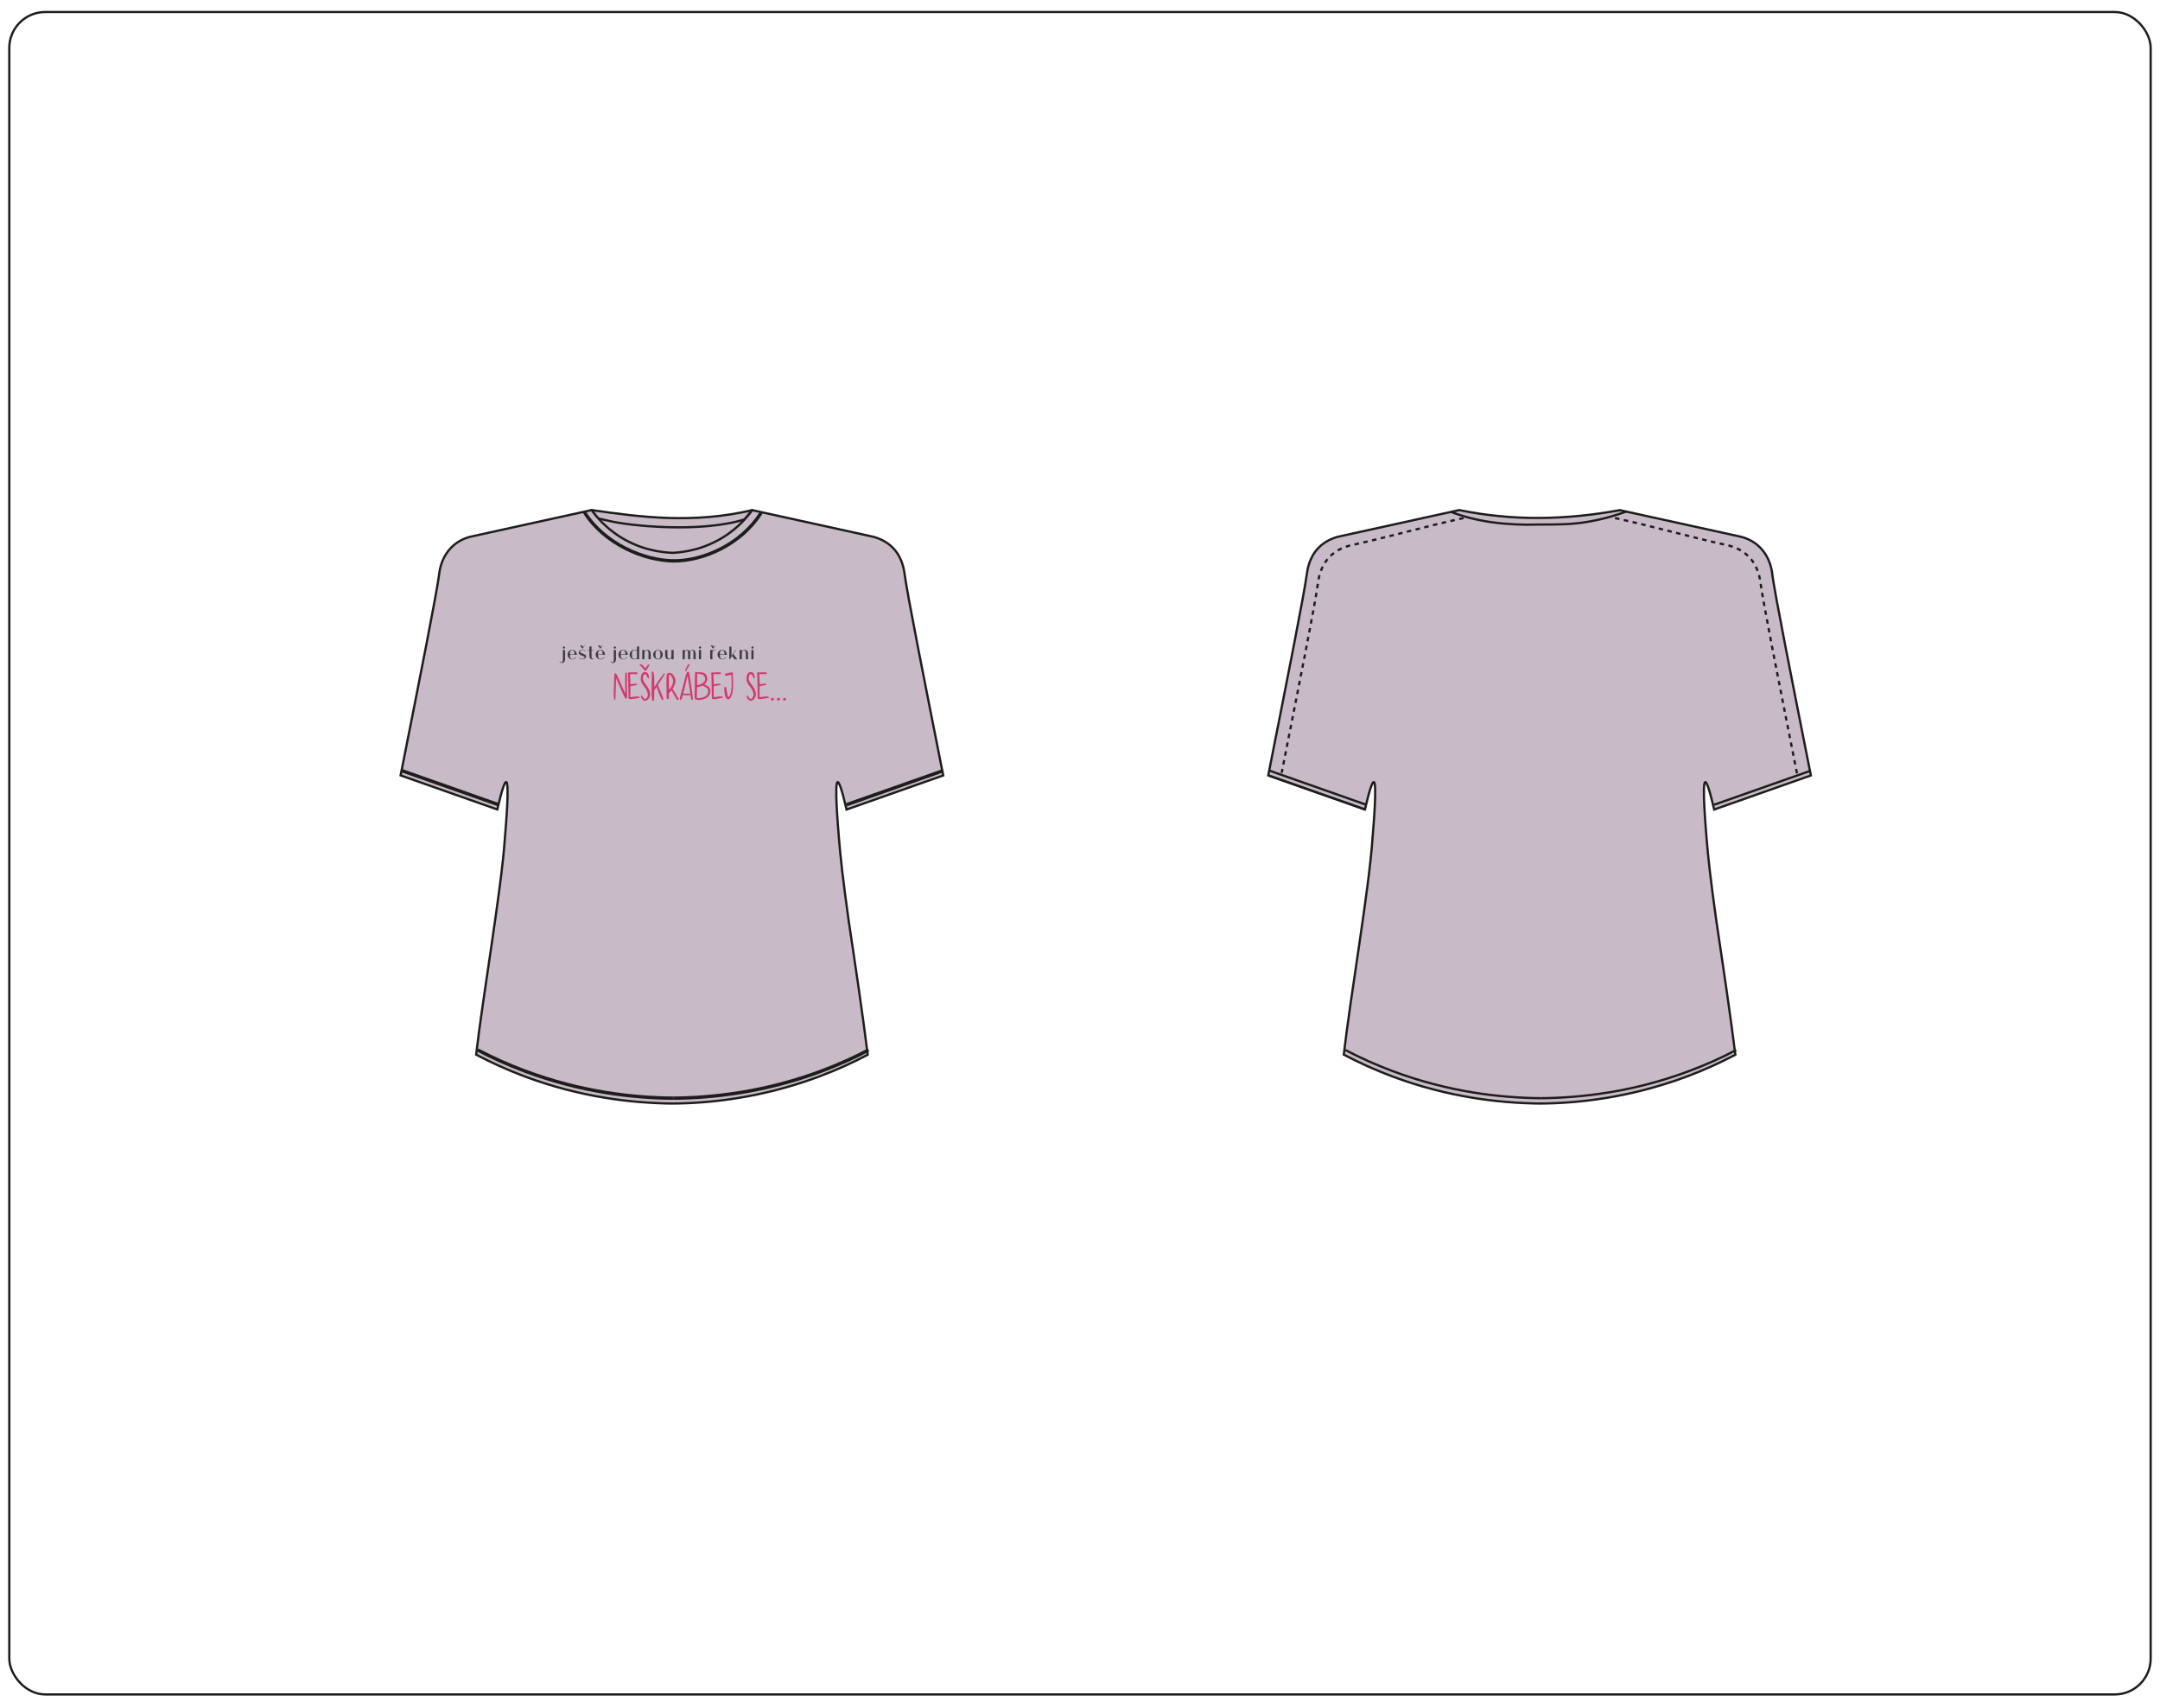 <?xml version="1.0" encoding="UTF-8"?>
<svg id="Vrstva_1" data-name="Vrstva 1" xmlns="http://www.w3.org/2000/svg" viewBox="0 0 963 761.56">
  <defs>
    <style>
      .cls-1 {
        stroke-dasharray: 0 0 0 0 0 0 0 0 0 0 0 0;
      }

      .cls-1, .cls-2 {
        stroke-width: 1.5px;
      }

      .cls-1, .cls-2, .cls-3, .cls-4, .cls-5 {
        stroke-miterlimit: 10;
      }

      .cls-1, .cls-2, .cls-3, .cls-4, .cls-5, .cls-6 {
        stroke: #1d1d1b;
      }

      .cls-1, .cls-2, .cls-5 {
        fill: none;
      }

      .cls-7 {
        fill: #d3396b;
      }

      .cls-8, .cls-3, .cls-4, .cls-6 {
        fill: #c8bac7;
      }

      .cls-9 {
        fill: #3d3d3d;
      }

      .cls-3 {
        stroke-dasharray: 0 0 0 0 0 0 2 2 2 2 2 2;
      }

      .cls-6 {
        stroke-linejoin: round;
      }
    </style>
  </defs>
  <path class="cls-8" d="m263.74,230.31s40.04,5.78,70.1,0l-24.77,36.33-38.31-3.3-7.01-33.03Z"/>
  <path class="cls-6" d="m263.74,227.42c21.89,3.17,45.4,6.2,71.62.03-1.12,1.37-2.23,2.73-3.35,4.1-19.21,6.11-51.33,3.07-61.26.52-1.89-.39-3.43-.75-4.4-.99l-2.61-3.66h0Z"/>
  <path class="cls-4" d="m378.47,411.25c-2.75-19.62-3.76-29.25-4.4-36.99-.57-6.91-2.09-25.32-.61-25.54.57-.08,1.68,2.45,3.96,12.22l43.1-15.19c-9.18-46.33-15.81-79.72-17.17-89.5-.27-1.97-.96-7.46-5.11-11.83-2.97-3.12-6.56-4.45-8.74-5.06-18.04-3.97-36.09-7.94-54.13-11.9-2.35,3.23-6.2,7.68-12.05,11.51-9.25,6.06-18.45,7.27-23.36,7.52-4.65-.16-14.38-1.15-24.16-7.55-5.85-3.83-9.7-8.28-12.05-11.51-18.04,3.97-36.09,7.94-54.13,11.9-8.71,2.25-13.14,9.5-13.85,16.89-1.37,9.79-8,43.17-17.17,89.5l43.1,15.19c2.29-9.77,3.4-12.3,3.96-12.22,1.49.22-.03,18.63-.61,25.54-1.48,22.05-9.79,70.01-12.77,96,6.46,3.4,13.65,6.71,21.58,9.69,24.82,9.31,47.69,11.87,65.27,12.1,17.59,0,40.94-2.65,66.14-12.06,7.93-2.97,15.12-6.28,21.58-9.69-2.14-17.41-5.7-41.23-8.37-59.01h-.01Z"/>
  <path class="cls-1" d="m377.42,358.79l43.1-15.19"/>
  <path class="cls-2" d="m300.12,250.09c13.44.11,30.35-7.4,39.19-21.43"/>
  <path class="cls-1" d="m387.24,468.16c-6.46,3.4-13.06,6.4-20.98,9.38-25.22,9.46-48.44,11.96-66.14,12.11"/>
  <path class="cls-1" d="m222.23,358.79l-43.1-15.19"/>
  <path class="cls-2" d="m300.48,250.09c-13.42-.12-31.08-7.57-40.03-21.87"/>
  <path class="cls-1" d="m213,468.16c6.46,3.4,13.06,6.4,20.98,9.38,25.22,9.46,48.44,11.96,66.14,12.11"/>
  <path class="cls-4" d="m765.29,411.25c-2.75-19.62-3.76-29.25-4.4-36.99-.57-6.91-2.09-25.32-.61-25.54.57-.08,1.68,2.45,3.96,12.22l43.1-15.19c-9.18-46.33-15.81-79.72-17.17-89.5-.69-6.99-4.81-14.55-13.85-16.89-18.04-3.97-36.09-7.94-54.13-11.9-23.98,4.38-47.53,4.91-71.62-.03-18.04,3.97-36.09,7.94-54.13,11.9-2.18.61-5.77,1.93-8.74,5.06-4.15,4.36-4.84,9.86-5.11,11.83-1.37,9.79-8,43.17-17.17,89.5l43.1,15.19c2.29-9.77,3.4-12.3,3.96-12.22,1.49.22-.03,18.63-.61,25.54-1.48,22.05-9.79,70.01-12.77,96,6.46,3.4,13.65,6.71,21.58,9.69,24.82,9.31,47.69,11.88,65.27,12.1,17.59,0,40.94-2.65,66.14-12.06,7.93-2.97,15.12-6.28,21.58-9.69-2.14-17.41-5.7-41.23-8.37-59.01h-.01Z"/>
  <path class="cls-4" d="m764.25,358.79l43.1-15.19"/>
  <path class="cls-4" d="m774.06,468.16c-6.46,3.4-13.06,6.4-20.98,9.38-25.22,9.46-48.44,11.96-66.14,12.11"/>
  <path class="cls-4" d="m608.65,360.94l-43.1-15.19s14.37,5.06,0,0h-.01"/>
  <path class="cls-4" d="m609.05,358.79l-43.1-15.19"/>
  <path class="cls-4" d="m599.82,468.16c6.46,3.4,13.06,6.4,20.98,9.38,25.22,9.46,48.44,11.96,66.14,12.11"/>
  <path class="cls-5" d="m725.02,228.08c-3.84,1.43-9.52,3.25-16.6,4.48-7.53,1.31-13,1.31-22.46,1.32-14.49.4-27.63-1.21-39.1-5.65"/>
  <path class="cls-3" d="m652.49,230.98c-18,3.96-32.96,8.36-50.95,12.32-.08.02-.15.03-.23.06-2.19.62-5.71,1.96-8.64,5.03-4.15,4.36-4.84,9.86-5.11,11.83-1.37,9.79-6.98,38.03-16.15,84.37"/>
  <path class="cls-3" d="m720.04,230.98c18.04,3.97,33.02,8.38,51.06,12.34,2.18.61,5.77,1.93,8.74,5.06,4.15,4.36,4.84,9.86,5.11,11.83,1.37,9.79,7.04,38.31,16.21,84.65"/>
  <rect class="cls-5" x="4.14" y="5.36" width="954.7" height="750.13" rx="16.01" ry="16.01"/>
  <g>
    <path class="cls-7" d="m274.64,302.51h.07c.04.05.05.11.09.19,1.02,2.33,2.06,4.65,3.08,6.98.21.49.48,1,.72,1.48.12.26.33.37.55.32.21-.05.37-.21.37-.51.04-.26.04-.53.04-.79-.14-2.82-.05-5.68,0-8.51,0-.48,0-.95-.04-1.43,0-.23-.12-.37-.33-.37-.19,0-.35.11-.37.35,0,.05-.04.11-.04.16,0,.53-.02,1.08-.02,1.6,0,2.15-.04,4.28-.04,6.4v.67c-.11-.04-.12-.11-.16-.16-1.06-2.64-2.33-5.22-3.45-7.83-.11-.19-.19-.37-.32-.56-.16-.23-.37-.32-.58-.23-.19.05-.3.23-.3.49-.02.95-.05,1.9-.11,2.86-.02,1.25-.07,2.49-.12,3.75-.04,1.2-.11,2.38,0,3.58.02.23.05.48.11.74.05.26.18.39.33.37.16-.04.21-.14.25-.42.02-.69.05-1.41.07-2.12.05-1.3.09-2.63.14-3.91.02-1.04.02-2.06.05-3.1Z"/>
    <path class="cls-7" d="m281.09,305.9c.39-.05.74-.12,1.08-.18.58-.09,1.16-.19,1.75-.3.16-.02.25-.12.19-.32-.11-.18-.3-.23-.51-.23-.65,0-1.34.02-2.03.16-.14.05-.3.07-.46.11-.07-1.53-.16-3.05-.21-4.55.09,0,.21-.04.35-.04h2.03c.21,0,.41-.05.58.05.05.04.16-.02.25-.05.12-.11.23-.23.18-.42-.02-.18-.16-.28-.32-.32-.16-.02-.33-.05-.49-.05-.85,0-1.67.05-2.49.05-.21,0-.41,0-.58-.02-.25-.04-.35.12-.46.26-.11.11-.07.21,0,.33.05.14.09.26.09.42.02,1.3.05,2.59.07,3.86.04,1.99.05,3.97.09,5.92,0,.25.02.48.05.72.05.28.12.33.42.39.48.05.92,0,1.39-.07.85-.16,1.75-.16,2.59-.46.09-.02.19,0,.3,0,.12.04.23.04.28-.12.05-.16-.02-.25-.16-.32-.33-.19-.69-.26-1.08-.21-.41.05-.79.11-1.16.12-.58.09-1.15.16-1.73.25-.02-.09-.07-.16-.07-.21,0-1.59.02-3.17.05-4.79Z"/>
    <path class="cls-7" d="m289.74,308.58c-.32-1.11-.79-2.12-1.53-3.01-.33-.42-.71-.88-1-1.36-.58-.86-.69-1.82-.42-2.8.05-.21.14-.37.25-.55.18-.25.48-.35.74-.19.16.05.32.19.39.35.16.23.26.49.41.74.11.21.23.42.37.63.05.11.18.18.28.11.09-.05.14-.19.14-.26-.04-.62-.14-1.22-.42-1.78-.58-1.02-1.99-1.11-2.68-.16-.18.26-.33.58-.42.9-.39,1.41-.18,2.75.63,3.97.3.42.63.85.95,1.25.67.81,1.09,1.75,1.32,2.77.11.51.14,1-.16,1.48-.12.25-.28.46-.44.67-.35.39-.69.39-1.09.05-.23-.21-.39-.48-.6-.78,0,0-.14-.65-.53-.44-.05.05-.11.12-.14.21-.07.32.19.85.19.9.18.28.39.58.65.79.63.53,1.41.53,2.01-.04,1.06-.92,1.46-2.06,1.11-3.45Zm-2.01-10.59c-.11-.11-.18-.19-.26-.3-.16-.18-.32-.39-.49-.6-.32-.37-.72-.69-1.16-.9-.16-.09-.35-.14-.53-.05-.19.07-.21.23-.09.37.04.05.09.07.14.12.53.48,1.02.99,1.43,1.57.12.18.26.33.42.49.05.09.11.14.16.19.28.26.58.23.79-.05.05-.05.07-.11.11-.16.37-.56.74-1.11,1.08-1.69.09-.11.14-.25.16-.37,0-.11-.05-.25-.12-.32-.09-.05-.25-.05-.32,0-.14.05-.25.16-.32.28-.25.3-.42.58-.63.9-.11.16-.21.32-.35.51Z"/>
    <path class="cls-7" d="m291.77,306.25s-.02,0-.05-.04v-1.92c-.02-.95-.05-1.89-.07-2.84-.04-.37-.09-.74-.16-1.11-.05-.32-.16-.6-.41-.81-.07-.09-.23-.14-.33-.14-.19.05-.19.21-.19.37.04.35.05.69.05,1.04-.02.74-.05,1.48-.05,2.22-.05,1.71-.07,3.44-.07,5.15,0,1,.07,2.04.12,3.07.04.3.09.62.16.9.05.26.21.41.42.37.21,0,.32-.16.37-.42v-.02c.04-.37.09-.72.09-1.06.02-1,.05-1.99.05-3,0-.21.05-.37.18-.53.25-.33.48-.69.72-1,.05-.07.11-.12.18-.18.05.12.09.26.14.37.44,1.45,1,2.86,1.59,4.25.16.35.37.69.58,1,.12.21.32.26.48.16.18-.11.21-.26.16-.44-.14-.41-.21-.83-.37-1.22-.62-1.53-1.25-3.05-1.85-4.55-.25-.58-.25-.37.07-.9.42-.63.85-1.27,1.25-1.9.48-.74.95-1.52,1.43-2.27.05-.09.11-.19.12-.3.04-.05.04-.16-.02-.18-.05-.05-.16-.09-.21-.05-.11.02-.19.07-.25.16-.16.16-.32.33-.44.53-.93,1.22-1.85,2.45-2.64,3.75-.26.42-.53.85-.83,1.27-.05.11-.12.18-.21.26Z"/>
    <path class="cls-7" d="m299.38,307.78c.05.11.07.12.11.18.6,1.15,1.23,2.27,1.85,3.38.12.21.28.41.44.58.09.09.19.14.32.16.21.09.42-.07.51-.28.07-.21.02-.32-.16-.46-.09-.05-.16-.12-.19-.21-.6-1.08-1.18-2.19-1.92-3.19-.11-.16-.19-.32-.3-.48-.16-.21-.16-.41,0-.62.46-.65.74-1.39.95-2.13.42-1.59-.07-2.91-1.13-4.05-.32-.37-.74-.6-1.22-.65-.69-.11-1.25.26-1.41.92-.05.35-.11.72-.11,1.06-.02,1.22,0,2.43,0,3.68.04,1.75.05,3.49.09,5.24,0,.16.02.32.05.48.05.23.23.37.44.37.19,0,.37-.14.42-.37.05-.16.05-.3.09-.46,0-.39.02-.76,0-1.16,0-.42,0-.85.39-1.11.04-.02.05-.05.09-.07.21-.26.44-.51.69-.79Zm-1.09-7.02c.35.05.62.25.79.48.79.88,1.22,1.89.95,3.1-.23,1.16-.79,2.19-1.6,3.07-.04.02-.05.05-.11.07-.04-.07-.05-.16-.05-.23,0-1.75-.04-3.49-.04-5.22,0-.42.04-.81.05-1.27Z"/>
    <path class="cls-7" d="m303.33,312.07c.48.07.72-.79.72-.79.07-.37.18-.74.26-1.11.02-.09.07-.19.11-.3,1.16.21,2.29.09,3.45.09.04.11.04.18.05.23.05.35.11.69.16,1,0,.05.04.11.04.16.05.26.18.78.53.72.26-.05.28-.32.28-.51-.05-.44-.11-.9-.16-1.16-.05-.37-.23-2.19-.28-2.56-.32-2.1-.63-4.16-.95-6.24-.09-.51-.16-.99-.26-1.48-.09-.37-.3-.58-.56-.58-.32,0-.49.21-.6.49-.19.51-.41,1.04-.53,1.59-.53,2.12-1,4.23-1.64,6.33-.3,1-.58,2.03-.83,3.07-.05.32-.12.97.21,1.06Zm1.3-3.07c.71-2.33,1.22-4.74,1.74-7.12.02-.11.07-.23.11-.33,0-.04.02-.04.11-.09.42,2.59.85,5.18,1.22,7.81h-3.21c0-.11,0-.19.04-.26Zm.81-10.1c.02.07.05.18.11.26.16.18.42.12.48-.09.05-.39.28-.65.48-.97.23-.42.49-.83.74-1.22.07-.14.12-.3.16-.46,0-.11-.09-.23-.16-.32-.05-.02-.21,0-.3.04-.11.07-.21.18-.28.28-.35.67-.72,1.3-1.06,1.96-.09.16-.11.32-.16.51Z"/>
    <path class="cls-7" d="m314.1,305.19c.16-.19.28-.37.44-.56.67-.71.93-1.55.78-2.54-.25-1.32-1.09-2.17-2.43-2.29-.63-.09-1.3-.05-1.94-.05-.18,0-.28,0-.44-.11-.21-.21-.48-.11-.56.18-.05.14-.07.32-.07.48-.04.69-.04,1.37-.05,2.1-.04,1.13-.04,2.27-.05,3.4-.04,1.43-.05,2.89-.09,4.32,0,.44.09.86.11,1.32.04.18.11.33.3.37.48.12.95.26,1.43.26.9,0,1.76-.16,2.59-.46,1.48-.53,2.34-1.55,2.56-3.08.19-1.25-.33-2.22-1.45-2.79-.37-.18-.78-.37-1.11-.55Zm-3.47,5.99c.05-1.6.11-3.17.16-4.78.14-.04.26-.05.41-.09.6-.11,1.22-.28,1.76-.55.16-.09.32-.11.48,0,.48.26.95.49,1.41.76.6.35.9.88.9,1.59.02,1.15-.69,2.2-1.75,2.63-1,.39-2.04.6-3.12.49-.09-.02-.16-.02-.25-.05Zm.16-10.81c.67.11,1.3.18,1.94.28.81.14,1.34.58,1.55,1.41.21.76.09,1.48-.49,2.06-.25.23-.51.44-.79.63-.67.42-1.41.6-2.2.79v-5.18Z"/>
    <path class="cls-7" d="m318.24,305.9c.39-.05.74-.12,1.08-.18.58-.09,1.16-.19,1.75-.3.16-.02.25-.12.19-.32-.11-.18-.3-.23-.51-.23-.65,0-1.34.02-2.03.16-.14.05-.3.07-.46.11-.07-1.53-.16-3.05-.21-4.55.09,0,.21-.04.35-.04h2.03c.21,0,.41-.05.58.05.05.04.16-.02.25-.05.12-.11.23-.23.18-.42-.02-.18-.16-.28-.32-.32-.16-.02-.33-.05-.49-.05-.85,0-1.67.05-2.49.05-.21,0-.41,0-.58-.02-.25-.04-.35.12-.46.26-.11.11-.07.21,0,.33.05.14.09.26.09.42.02,1.3.05,2.59.07,3.86.04,1.99.05,3.97.09,5.92,0,.25.02.48.05.72.05.28.12.33.42.39.48.05.92,0,1.39-.07.85-.16,1.75-.16,2.59-.46.09-.02.19,0,.3,0,.12.04.23.04.28-.12.05-.16-.02-.25-.16-.32-.33-.19-.69-.26-1.08-.21-.41.05-.79.11-1.16.12-.58.09-1.15.16-1.73.25-.02-.09-.07-.16-.07-.21,0-1.59.02-3.17.05-4.79Z"/>
    <path class="cls-7" d="m324.73,310.87c-.11-.18-.21-.33-.26-.49-.07-.35-.18-.67-.23-1-.14-.67-.19-1.36-.32-2.04-.05-.28-.14-.58-.25-.86-.07-.21-.26-.26-.44-.25-.19.04-.3.16-.32.35-.05.16-.05.32-.05.48.05.69.11,1.34.21,2.03.05.62.18,1.2.42,1.75.16.35.37.67.71.85.37.21.74.19,1.06-.07.21-.19.42-.42.53-.67.21-.42.42-.85.56-1.32.48-1.64.58-3.33.49-5.04-.05-.95-.07-1.94-.11-2.89,0-.32-.02-.63-.02-.95,0-.12.02-.26.05-.39.07-.26,0-.46-.26-.51-.21-.05-.46-.05-.63-.02-.74.16-1.46.33-2.2.49-.11.04-.23.09-.33.14-.16.11-.25.23-.21.44.02.19.12.32.32.35.16.05.32.05.48.02.48-.07.95-.18,1.43-.28.21-.05.44-.11.69-.19.02.16.02.3.02.41.05,1.11.05,2.19.11,3.3.05,1.15,0,2.26-.18,3.37-.11.74-.26,1.48-.58,2.17-.14.28-.3.6-.67.86Z"/>
    <path class="cls-7" d="m336.89,308.58c-.32-1.11-.79-2.12-1.53-3.01-.33-.42-.71-.88-1-1.36-.58-.86-.69-1.82-.42-2.8.05-.21.14-.37.25-.55.18-.25.48-.35.74-.19.16.05.32.19.39.35.16.23.26.49.41.74.11.21.23.42.37.63.05.11.18.18.28.11.09-.05.14-.19.14-.26-.04-.62-.14-1.22-.42-1.78-.58-1.02-1.99-1.11-2.68-.16-.18.26-.33.58-.42.9-.39,1.41-.18,2.75.63,3.97.3.42.63.85.95,1.25.67.81,1.09,1.75,1.32,2.77.11.51.14,1-.16,1.48-.12.25-.28.46-.44.67-.35.39-.69.39-1.09.05-.23-.21-.39-.48-.6-.78,0,0-.14-.65-.53-.44-.05.05-.11.12-.14.21-.07.32.19.85.19.9.18.28.39.58.65.79.63.53,1.41.53,2.01-.04,1.06-.92,1.46-2.06,1.11-3.45Z"/>
    <path class="cls-7" d="m338.69,305.9c.39-.05.74-.12,1.08-.18.58-.09,1.16-.19,1.75-.3.16-.02.25-.12.19-.32-.11-.18-.3-.23-.51-.23-.65,0-1.34.02-2.03.16-.14.05-.3.07-.46.11-.07-1.53-.16-3.05-.21-4.55.09,0,.21-.04.35-.04h2.03c.21,0,.41-.05.58.05.05.04.16-.02.25-.05.12-.11.23-.23.18-.42-.02-.18-.16-.28-.32-.32-.16-.02-.33-.05-.49-.05-.85,0-1.67.05-2.49.05-.21,0-.41,0-.58-.02-.25-.04-.35.12-.46.26-.11.11-.07.21,0,.33.05.14.09.26.09.42.02,1.3.05,2.59.07,3.86.04,1.99.05,3.97.09,5.92,0,.25.02.48.05.72.05.28.12.33.42.39.48.05.92,0,1.39-.07.85-.16,1.75-.16,2.59-.46.09-.02.19,0,.3,0,.12.04.23.04.28-.12.05-.16-.02-.25-.16-.32-.33-.19-.69-.26-1.08-.21-.41.05-.79.11-1.16.12-.58.09-1.15.16-1.73.25-.02-.09-.07-.16-.07-.21,0-1.59.02-3.17.05-4.79Z"/>
    <path class="cls-7" d="m343.69,311.77c0,.3.35.69.62.62.28-.09.58-.21.71-.53.05-.11.04-.26,0-.37-.11-.3-.37-.37-.74-.3-.39.11-.58.3-.58.58Z"/>
    <path class="cls-7" d="m346.39,311.77c0,.3.35.69.62.62.28-.09.58-.21.71-.53.05-.11.04-.26,0-.37-.11-.3-.37-.37-.74-.3-.39.11-.58.3-.58.58Z"/>
    <path class="cls-7" d="m349.09,311.77c0,.3.35.69.62.62.28-.09.58-.21.71-.53.05-.11.04-.26,0-.37-.11-.3-.37-.37-.74-.3-.39.11-.58.3-.58.58Z"/>
    <path class="cls-9" d="m250.96,289.81v4.03c0,.64-.09,1.07-.24,1.29-.1.15-.27.23-.49.23-.1,0-.22-.03-.32-.12-.1-.09-.18-.19-.23-.31l-.03-.04h-.22c.09.21.22.38.4.51.18.14.4.2.68.2.46,0,.82-.16,1.08-.51.23-.32.35-.73.35-1.25v-4.03h-.97Zm.48-.61c.14,0,.25-.04.34-.14s.15-.21.15-.34c0-.13-.05-.24-.15-.34-.1-.09-.22-.15-.34-.15-.14,0-.25.05-.34.15-.1.1-.15.22-.15.34,0,.14.04.25.14.34.09.09.22.14.35.14Z"/>
    <path class="cls-9" d="m257.17,291.88c0-.58-.2-1.08-.58-1.5-.39-.41-.87-.62-1.46-.62s-1.07.21-1.48.62c-.4.43-.59.93-.59,1.5s.21,1.08.62,1.5c.42.41.92.62,1.5.62.35,0,.69-.08,1-.25.31-.17.57-.4.78-.71l-.15-.1c-.18.28-.41.49-.7.65-.29.16-.59.23-.92.23s-.55-.09-.72-.28c-.17-.18-.28-.41-.32-.71-.04-.24-.06-.53-.06-.86h3.09v-.09Zm-3.09-.09c0-.36.02-.66.06-.9.04-.23.14-.44.28-.63.16-.2.39-.31.7-.33.28.02.51.12.67.31.16.19.26.41.3.69.03.22.05.5.07.85h-2.08Z"/>
    <path class="cls-9" d="m259.58,293.99c.58,0,1.04-.17,1.39-.53.22-.23.34-.5.34-.79,0-.35-.22-.64-.63-.85-.19-.1-.43-.22-.74-.35l-.16-.07-.23-.09c-.38-.15-.64-.28-.78-.39-.15-.1-.22-.21-.22-.35,0,0,0-.04.02-.1.03-.14.15-.27.34-.37.19-.1.41-.16.68-.16.53,0,.98.19,1.36.57l.13-.13c-.41-.41-.91-.62-1.48-.62-.22,0-.45.03-.68.1-.29.09-.52.22-.68.4-.16.18-.24.4-.24.64.02.36.11.63.3.8.18.17.5.34.95.52l.22.09c.36.16.6.28.71.33.14.07.25.15.34.23.08.09.12.2.12.31,0,.16-.1.29-.29.42-.19.14-.45.2-.76.2-.55,0-1.01-.19-1.37-.57l-.13.13c.41.41.91.62,1.5.62Zm.95-6.21l-.54.73-.54-.73h-.86l1.09,1.46,1.08-1.46h-.22Z"/>
    <path class="cls-9" d="m264.43,293.78c-.24,0-.41-.09-.53-.27-.12-.17-.17-.41-.17-.71v-2.73h.81v-.18h-.81v-1.62h-.97v1.62h-.87v.18h.87v2.33c0,.54.11.93.34,1.16.14.15.33.26.55.33.24.07.44.09.6.09.26,0,.45-.03.57-.09l-.05-.17c-.12.03-.23.05-.34.05Z"/>
    <path class="cls-9" d="m268.5,287.78l-.54.73-.54-.73h-.86l1.09,1.46,1.08-1.46h-.22Zm1.2,4.09c0-.58-.2-1.08-.58-1.5-.39-.41-.87-.62-1.46-.62s-1.07.21-1.48.62c-.4.43-.59.93-.59,1.5s.21,1.08.62,1.5c.42.41.92.62,1.5.62.35,0,.69-.08,1-.25.31-.17.57-.4.78-.71l-.15-.1c-.18.28-.41.49-.7.65-.29.16-.59.23-.92.23s-.55-.09-.72-.28c-.17-.18-.28-.41-.32-.71-.04-.24-.06-.53-.06-.86h3.09v-.09Zm-3.09-.09c0-.36.02-.67.06-.91.04-.24.14-.45.28-.64.16-.2.39-.3.7-.3s.53.1.69.3c.15.2.25.42.28.68.03.22.05.51.07.87h-2.08Z"/>
    <path class="cls-9" d="m273.64,289.81v4.03c0,.64-.09,1.07-.24,1.29-.1.15-.27.23-.49.23-.1,0-.22-.03-.32-.12-.1-.09-.18-.19-.23-.31l-.03-.04h-.22c.09.21.22.38.4.51.18.14.4.2.68.2.46,0,.82-.16,1.08-.51.23-.32.35-.73.35-1.25v-4.03h-.97Zm.48-.61c.14,0,.25-.04.34-.14s.15-.21.15-.34c0-.13-.05-.24-.15-.34-.1-.09-.22-.15-.34-.15-.14,0-.25.05-.34.15-.1.1-.15.22-.15.34,0,.14.04.25.14.34.09.09.22.14.35.14Z"/>
    <path class="cls-9" d="m279.85,291.88c0-.58-.2-1.08-.58-1.5-.39-.41-.87-.62-1.46-.62s-1.07.21-1.48.62c-.4.43-.59.93-.59,1.5s.21,1.08.62,1.5c.42.41.92.62,1.5.62.35,0,.69-.08,1-.25.31-.17.57-.4.78-.71l-.15-.1c-.18.28-.41.49-.7.65-.29.16-.59.23-.92.23s-.55-.09-.72-.28c-.17-.18-.28-.41-.32-.71-.04-.24-.06-.53-.06-.86h3.09v-.09Zm-3.09-.09c0-.36.02-.66.06-.9.04-.23.14-.44.28-.63.16-.2.39-.31.7-.33.28.02.51.12.67.31.16.19.26.41.3.69.03.22.05.5.07.85h-2.08Z"/>
    <path class="cls-9" d="m282.83,293.81c-.34,0-.6-.1-.76-.32-.16-.21-.26-.45-.29-.71-.03-.26-.05-.56-.05-.9,0-.4.02-.71.06-.96.04-.24.14-.46.28-.65.16-.22.41-.33.76-.33.43,0,.81.13,1.15.37v3.13c-.34.26-.72.38-1.15.38Zm-1.5-3.44c-.41.41-.62.91-.62,1.5s.21,1.08.62,1.5c.42.41.92.62,1.5.62.41,0,.79-.11,1.15-.34v.28h.97v-5.67h-.97v1.82c-.34-.22-.72-.34-1.15-.34-.59,0-1.09.21-1.5.62Z"/>
    <path class="cls-9" d="m290.1,291.6c0-.6-.15-1.07-.42-1.39-.27-.3-.65-.46-1.14-.46-.25,0-.49.07-.72.21-.23.14-.4.3-.51.5v-.65h-.97v4.13h.97v-2.24c0-.39.02-.68.07-.87.05-.24.18-.44.39-.59.19-.16.38-.24.57-.24.22,0,.4.12.56.34.15.23.23.57.23,1.01v2.59h.97v-2.34Z"/>
    <path class="cls-9" d="m295.47,291.88c0-.59-.21-1.09-.62-1.5-.41-.41-.91-.62-1.5-.62s-1.08.21-1.5.62c-.41.41-.62.91-.62,1.5s.21,1.08.62,1.5c.42.41.92.62,1.5.62s1.09-.21,1.5-.62c.41-.42.62-.92.62-1.5Zm-1.02,0c0,.4-.03.72-.07.96-.04.24-.14.46-.28.65-.16.22-.41.32-.76.32s-.6-.1-.76-.32c-.16-.21-.26-.45-.29-.71-.03-.26-.05-.56-.05-.9,0-.4.02-.71.06-.96.04-.24.14-.46.28-.65.16-.22.41-.33.76-.33s.59.11.76.33c.15.22.26.45.29.71.03.26.05.56.05.9Z"/>
    <path class="cls-9" d="m296.57,292.15c0,.61.14,1.08.42,1.39.26.31.64.46,1.14.46.24,0,.48-.06.71-.2.23-.14.4-.3.52-.51v.65h.97v-4.13h-.97v2.24c0,.4-.03.69-.07.87-.06.24-.19.44-.39.6-.19.15-.38.23-.56.23-.22,0-.41-.11-.57-.34-.15-.22-.23-.56-.23-1.01v-2.6h-.97v2.34Z"/>
    <path class="cls-9" d="m310.13,291.51c0-.6-.12-1.04-.35-1.33-.25-.28-.58-.42-.99-.42-.35,0-.64.1-.84.29-.17.16-.28.34-.34.57-.06-.16-.15-.3-.25-.44-.23-.28-.56-.42-.99-.42-.34,0-.63.1-.84.29-.09.09-.16.19-.23.3v-.54h-.97v4.13h.97v-2.56c0-.37.04-.66.14-.89.05-.14.15-.26.28-.35.14-.09.28-.15.44-.15.22,0,.38.09.47.27s.13.44.13.79v.46s0,2.43,0,2.43h.97v-2.43c0-.45.04-.78.13-1.02.07-.14.16-.26.3-.35.13-.09.27-.15.42-.15.22,0,.38.09.46.27s.13.43.13.77v.48s0,2.43,0,2.43h.97v-2.43Z"/>
    <path class="cls-9" d="m312.57,289.81h-.97v4.13h.97v-4.13Zm-.48-.61c.14,0,.25-.04.34-.14.09-.09.15-.21.15-.34,0-.13-.05-.24-.15-.34-.1-.09-.22-.15-.34-.15-.14,0-.25.05-.34.15-.1.1-.15.22-.15.34,0,.14.04.25.14.34.09.09.22.14.35.14Z"/>
    <path class="cls-9" d="m319.15,289.89c-.24-.09-.46-.14-.65-.14-.35,0-.65.12-.89.36v-.31h-.97v4.13h.97v-2.64c0-.34.03-.61.09-.8.05-.15.16-.28.3-.39.14-.11.3-.17.49-.17s.38.04.58.12l.08-.16Zm-.4-2.11l-.54.73-.54-.73h-.86l1.09,1.46,1.08-1.46h-.22Z"/>
    <path class="cls-9" d="m324.03,291.88c0-.58-.2-1.08-.58-1.5-.39-.41-.87-.62-1.46-.62s-1.07.21-1.48.62c-.4.43-.59.93-.59,1.5s.21,1.08.62,1.5c.42.41.92.62,1.5.62.35,0,.69-.08,1-.25.31-.17.57-.4.78-.71l-.15-.1c-.18.28-.41.49-.7.65-.29.16-.59.23-.92.23s-.55-.09-.72-.28c-.17-.18-.28-.41-.32-.71-.04-.24-.06-.53-.06-.86h3.09v-.09Zm-3.09-.09c0-.36.02-.66.06-.9.04-.23.14-.44.28-.63.16-.2.39-.31.7-.33.28.02.51.12.67.31.16.19.26.41.3.69.03.22.05.5.07.85h-2.08Z"/>
    <path class="cls-9" d="m328.22,289.81h-.21l-1.89,2.69v-4.22h-.97v5.67h.17l1.05-1.51,1.12,1.51h1.21l-1.73-2.34,1.25-1.79Z"/>
    <path class="cls-9" d="m333.51,291.6c0-.6-.15-1.07-.42-1.39-.27-.3-.65-.46-1.14-.46-.25,0-.49.07-.72.21-.23.14-.4.3-.51.5v-.65h-.97v4.13h.97v-2.24c0-.39.02-.68.07-.87.05-.24.18-.44.39-.59.19-.16.38-.24.57-.24.22,0,.4.12.56.34.15.23.23.57.23,1.01v2.59h.97v-2.34Z"/>
    <path class="cls-9" d="m335.96,289.81h-.97v4.13h.97v-4.13Zm-.48-.61c.14,0,.25-.04.34-.14.09-.09.15-.21.15-.34,0-.13-.05-.24-.15-.34-.1-.09-.22-.15-.34-.15-.14,0-.25.05-.34.15-.1.1-.15.22-.15.34,0,.14.04.25.14.34.09.09.22.14.35.14Z"/>
  </g>
</svg>
